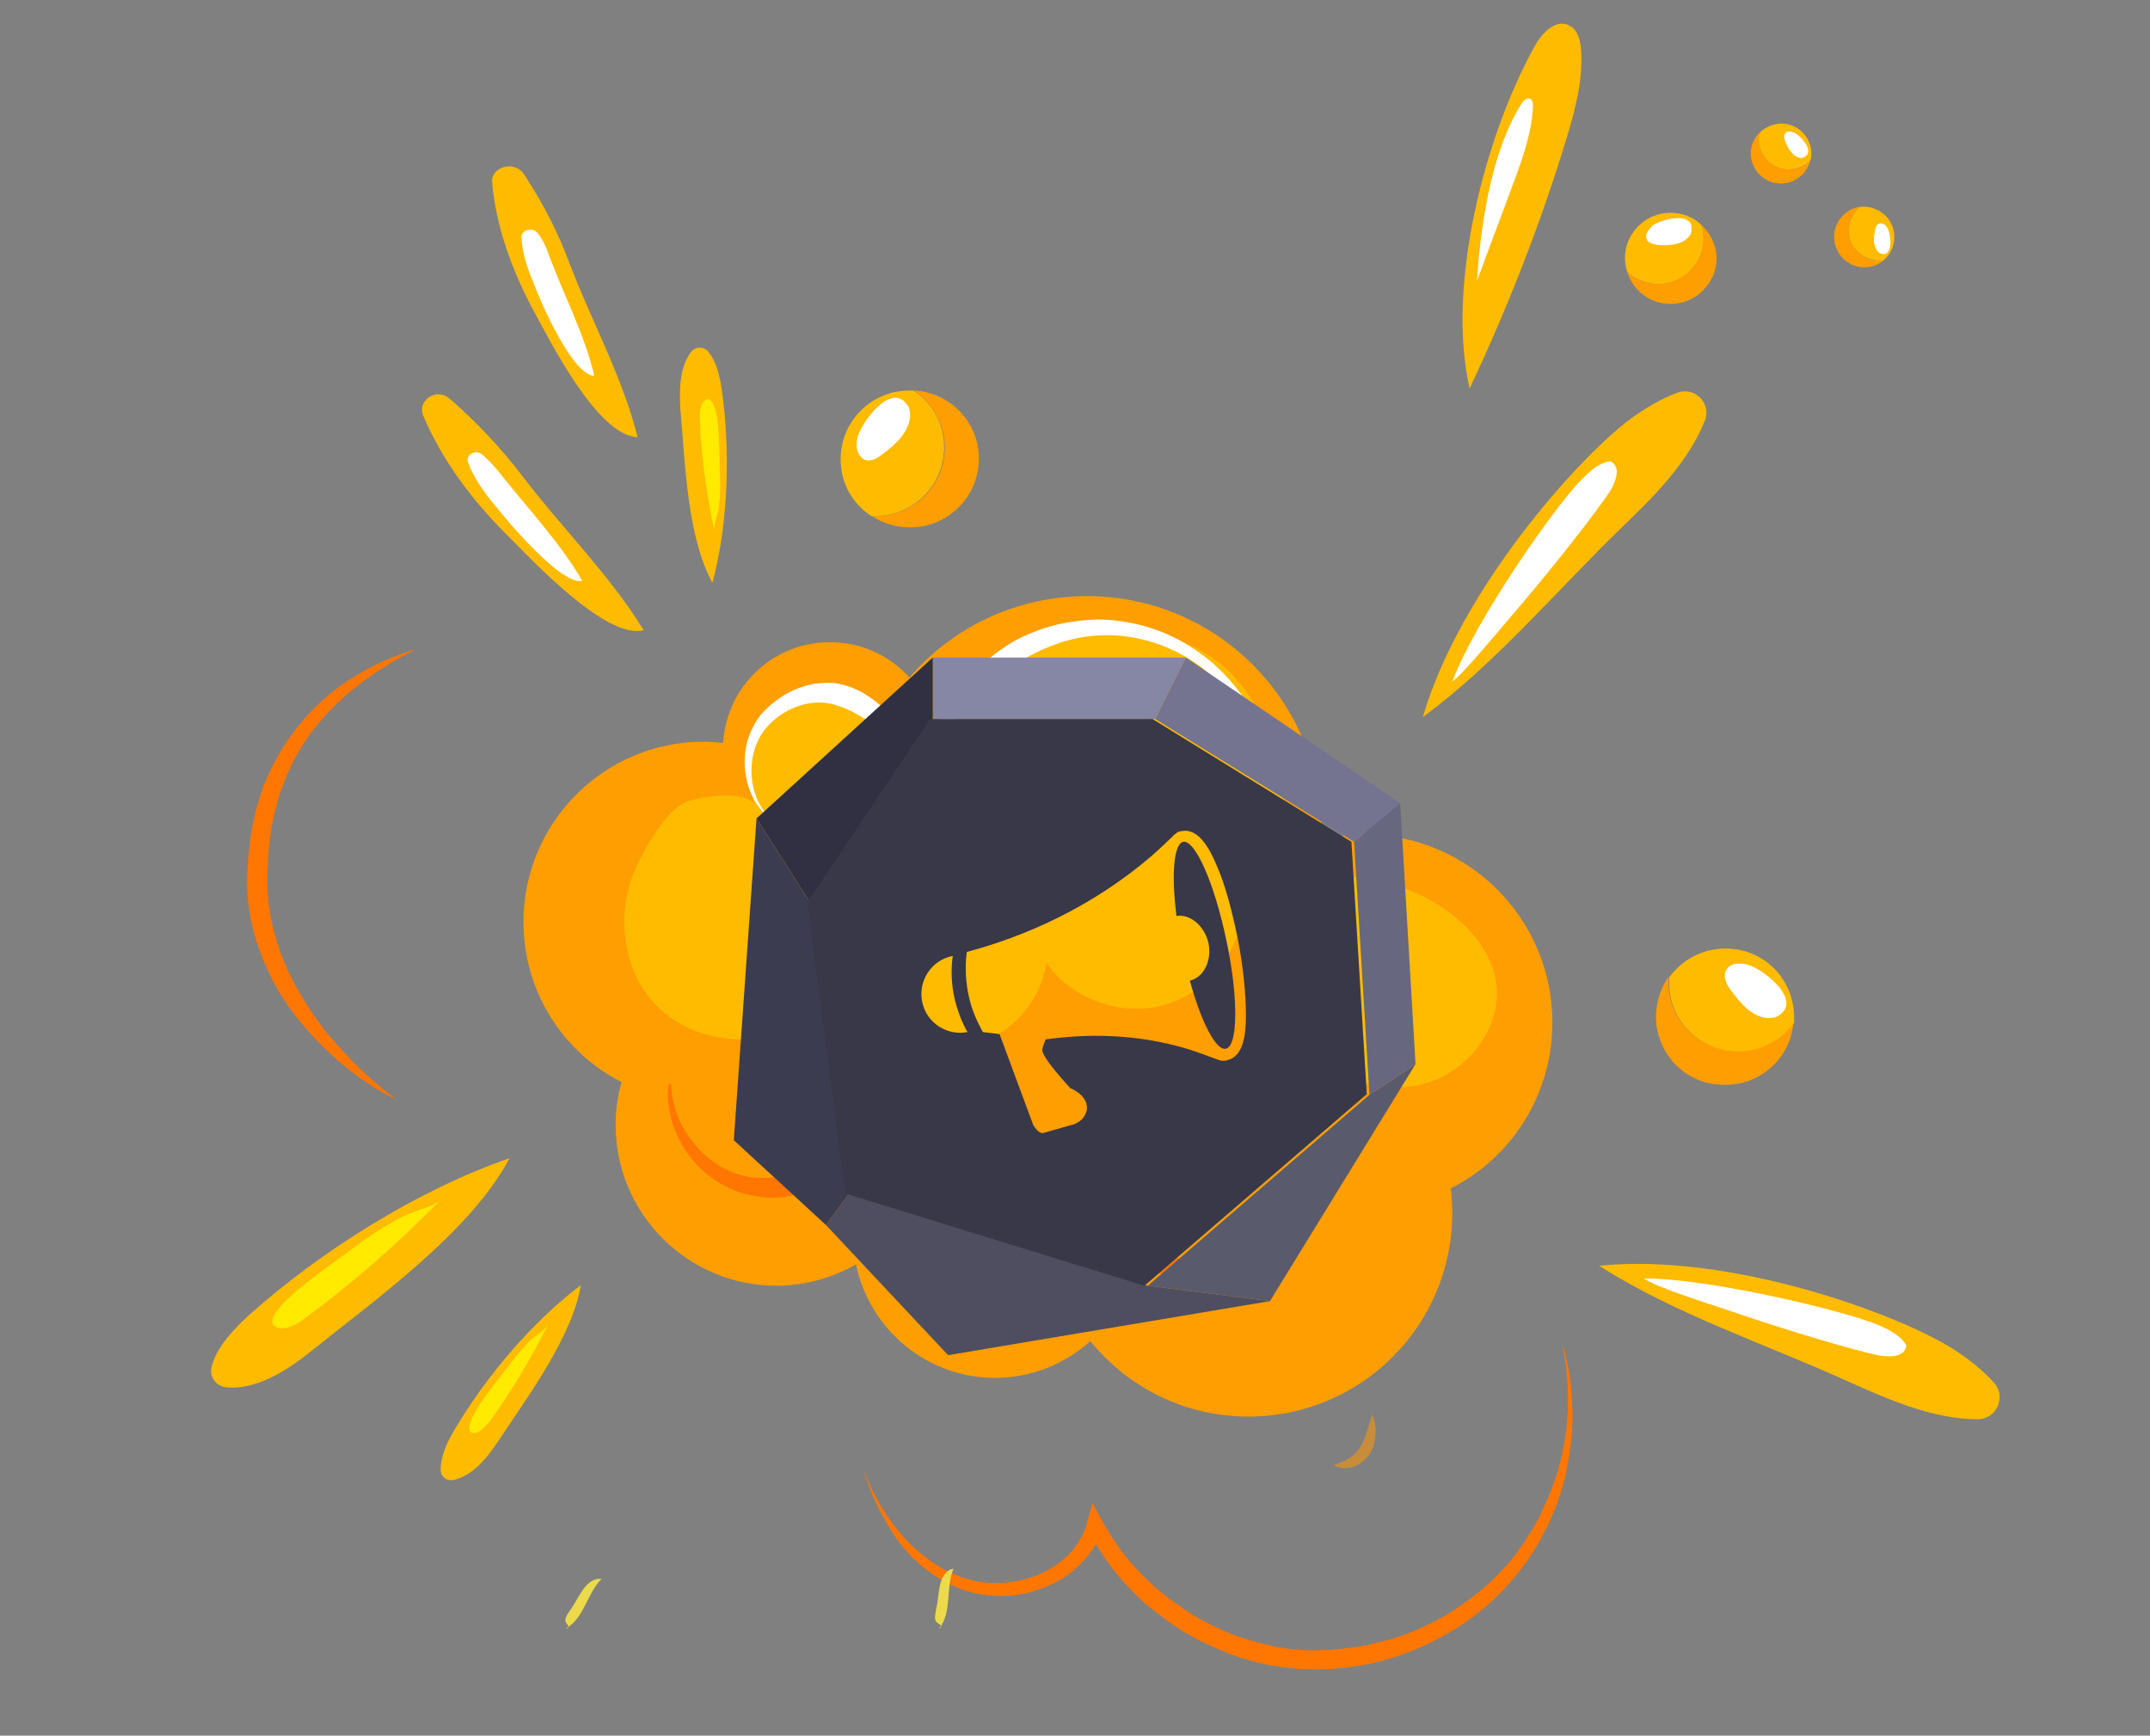 <?xml version="1.0" encoding="utf-8"?>
<!-- Generator: Adobe Illustrator 24.2.0, SVG Export Plug-In . SVG Version: 6.00 Build 0)  -->
<svg version="1.1" id="Layer_1" xmlns="http://www.w3.org/2000/svg" xmlns:xlink="http://www.w3.org/1999/xlink" x="0px" y="0px"
	 viewBox="0 0 322 260" style="enable-background:new 0 0 322 260;" xml:space="preserve">
<rect x="0" y="0" width="322" height="260" fill="#808080" stroke="none"/>
<style type="text/css">
	.st0{fill:#FF9E00;}
	.st1{fill:#FF7600;}
	.st2{fill:#FFBB00;}
	.st3{fill:#FFFFFF;}
	.st4{fill:#FFEA00;}
	.st5{fill:#ECDA4A;}
	.st6{fill:#C88D3A;}
	.st7{fill:#8686A5;}
	.st8{fill:#747491;}
	.st9{fill:#67677F;}
	.st10{fill:#5A5A6D;}
	.st11{fill:#4E4E60;}
	.st12{fill:#3C3C51;}
	.st13{fill:#303042;}
	.st14{fill:#383849;}
</style>
<g>
	<g>
		<g>
			<g>
				<path class="st0" d="M232.5,153.2c0-15.6-12.6-28.2-28.2-28.2c-2.2,0-4.3,0.3-6.4,0.7c0-0.4,0-0.9,0-1.3
					c0-19.4-15.7-35.1-35.1-35.1c-10.6,0-20.2,4.7-26.6,12.2c-2.9-3.3-7.2-5.3-11.9-5.3c-8.6,0-15.5,6.7-16,15.1
					c-1-0.1-1.9-0.2-2.9-0.2c-14.9,0-27,12.1-27,27c0,10.5,6,19.6,14.7,24c-0.6,2-0.9,4.2-0.9,6.4c0,13.3,10.8,24.1,24.1,24.1
					c4.3,0,8.4-1.2,11.9-3.2c2,9.7,10.6,17,20.8,17c5.5,0,10.5-2.1,14.3-5.5c5.6,6.9,14.1,11.3,23.7,11.3
					c16.8,0,30.5-13.6,30.5-30.5c0-1.3-0.1-2.5-0.2-3.7C226.3,173.5,232.5,164,232.5,153.2z"/>
				<g>
					<path class="st1" d="M100.5,162.3c0.1,3.3,1.3,6.4,3.3,8.8c1.9,2.5,4.6,4.3,7.5,5c1.5,0.4,3,0.4,4.4,0.3
						c1.5-0.2,2.9-0.5,4.3-0.9c2.9-0.9,5.5-2.4,7.9-4.7l0.2,0.2c-1.1,3.3-3.9,5.9-7.1,7.3c-1.6,0.7-3.4,1.1-5.2,1.1
						c-1.8,0-3.6-0.3-5.3-0.9c-3.4-1.2-6.2-3.6-8-6.4c-1.8-2.9-2.8-6.3-2.4-9.6L100.5,162.3z"/>
				</g>
				<g>
					<path class="st1" d="M139.8,171.6c0.6,4.6,4.1,8.5,8.2,9.5c2.1,0.5,4.3,0.3,6.2-0.5c1.9-0.8,3.7-2.1,4.8-3.8l1.3-1.9l1,2.2
						c1.8,3.9,5,7.1,8.8,9.1c3.8,2.1,8.2,3,12.4,2.4c2.1-0.3,4.2-1,6.1-2c1.9-1,3.7-2.3,5.3-3.8c3.1-3.1,5.5-7.1,6.3-11.7
						c0,4.6-1.9,9.3-5,12.9c-3.1,3.6-7.4,6.4-12.3,7.2c-4.9,0.9-9.9-0.1-14.2-2.4c-4.3-2.3-7.9-6-9.8-10.6l2.3,0.2
						c-1.5,2.1-3.8,3.7-6.2,4.4c-2.4,0.8-5.1,0.8-7.5,0c-2.4-0.8-4.4-2.5-5.8-4.5C140.4,176.3,139.7,173.9,139.8,171.6z"/>
				</g>
				<path class="st2" d="M98.8,151.1c8.3,7.8,23.8,5.3,29.2-4.8c1.8,6.5,8.5,11.2,15.2,10.7c6.7-0.5,12.6-6.1,13.5-12.8
					c3.7,5.3,10.8,8,17.1,6.5c6.3-1.5,11.4-7.2,12.2-13.6c0.9,6.9,3.3,13.7,8,18.8c4.7,5.1,11.9,8.1,18.7,6.6
					c6.7-1.5,12.3-8.3,11.4-15.1c-0.6-4.7-4-8.7-8-11.4c-6.7-4.5-15.4-5.9-23.2-3.6c-0.1-12.3-1.1-26.5-11.1-33.7
					c-3.5-2.5-7.7-3.9-11.9-4.4c-7.1-1-14.6,0.2-20.7,4s-10.5,10.4-11,17.6c-2.3-3.7-4.8-7.6-8.3-10.2c-3.6-2.6-8.6-3.7-12.4-1.4
					c-5.3,3.1-5.8,10.5-4.5,16.5c-0.6-2.8-9.2-1.4-10.8-0.4c-2.6,1.5-5.2,6-6.5,8.6C92.1,135.9,92.8,145.5,98.8,151.1z"/>
				<g>
					<path class="st3" d="M191,114.7c-2.5-5.5-5.8-10.6-10.5-14.3c-4.6-3.7-10.5-5.6-16.2-5.2c-1.4,0.1-2.9,0.3-4.2,0.7
						c-1.4,0.3-2.7,0.9-4,1.4c-2.6,1.2-5,2.7-7.2,4.6c-2.2,1.8-4.2,4-6,6.3c-1.8,2.4-3.4,4.9-4.4,7.7l-0.3-0.1c0.3-3.1,1.5-6,3-8.7
						c1.5-2.7,3.5-5.2,5.8-7.4c2.3-2.2,5-4,8-5.1c3-1.2,6.2-1.7,9.3-1.8c3.2,0,6.3,0.6,9.3,1.7c2.9,1.1,5.6,2.8,8,4.8
						c4.7,4.2,7.8,9.6,9.8,15.3L191,114.7z"/>
				</g>
				<g>
					<path class="st3" d="M114.7,122.1c-2.8-2.7-3.8-7.1-2.8-11c0.3-1,0.7-1.9,1.2-2.8c0.5-0.9,1.2-1.7,2-2.4
						c1.5-1.4,3.3-2.5,5.3-3.1c1-0.3,2.1-0.5,3.1-0.5c1.1-0.1,2.2,0.1,3.2,0.4c2.1,0.6,3.8,1.8,5.3,3.1c1.5,1.3,2.9,2.8,4,4.5
						c1.1,1.7,2,3.5,2.2,5.5l-0.3,0.1c-1-1.6-2.1-3-3.4-4.3c-1.3-1.3-2.7-2.4-4.2-3.4c-1.5-1-3-1.9-4.6-2.4
						c-1.5-0.6-3.2-0.7-4.8-0.4c-3.3,0.7-6.5,3-7.7,6.3c-1.2,3.3-0.8,7.4,1.6,10.3L114.7,122.1z"/>
				</g>
				<g>
					<path class="st2" d="M244.4,62.6c2.1-1.5,4.4-2.9,6.9-3.8c2.6-0.9,5.1,1.7,4,4.3c-2.5,6.2-7.6,11.3-12.5,16
						c-9.6,9.3-19,20.5-29.7,28.3C218.7,88.2,236.7,68.2,244.4,62.6z"/>
					<path class="st3" d="M236.7,72c1.3-1.3,2.7-2.7,4.5-2.9c1.6,0.8,1,3.1-0.7,5.4c-3.9,5.5-10.1,13.1-14.5,18.2
						c-1.3,1.5-6.9,8.3-8.5,9.4C221,92.8,232.8,76,236.7,72z"/>
				</g>
				<g>
					<path class="st2" d="M292.7,202.2c2.2,1.4,4.3,3.1,6,5c1.8,2.1,0.3,5.4-2.5,5.4c-6.6,0-13.3-2.9-19.5-5.7
						c-12.1-5.5-26-10.1-37.2-17.3C259.4,187.6,284.7,197,292.7,202.2z"/>
					<path class="st3" d="M281.1,198.4c1.7,0.7,3.5,1.6,4.4,3.1c-0.1,1.8-2.5,2-5.2,1.3c-6.5-1.6-15.9-4.6-22.3-6.8
						c-1.8-0.6-10.3-3.3-11.8-4.5C256,191.5,276,196.3,281.1,198.4z"/>
				</g>
				<g>
					<path class="st2" d="M75.8,80c-5.2-5.2-9.6-11.1-12.4-17.7c-1-2.3,2-4.3,3.9-2.6c0.2,0.2,0.4,0.3,0.6,0.5
						C71.6,63.5,75,67.1,78,71c5.8,7.7,13.4,15.2,18.4,23.4C90.8,95.9,79.5,83.7,75.8,80z"/>
					<path class="st3" d="M74.3,75.9c-1.7-2-3.3-4.2-4.2-6.6c-0.4-1.1,1-2,2-1.3c1,0.8,1.9,1.8,2.7,2.8C78.9,76,83.9,81.3,87.2,87
						C84.2,87.8,76,78.1,74.3,75.9z"/>
				</g>
				<g>
					<path class="st2" d="M80,46.7c-3.3-6.1-5.7-12.7-6.3-19.4C73.5,25,77,24,78.4,26c0.1,0.2,0.3,0.4,0.4,0.6
						c2.6,4,4.8,8.3,6.4,12.6c3.2,8.5,8.1,17.4,10.3,26.3C89.5,65.3,82.4,51.1,80,46.7z"/>
					<path class="st3" d="M80,42.6c-1-2.3-1.8-4.7-1.9-7.1c0-1.1,1.7-1.5,2.4-0.6c0.8,1,1.3,2.1,1.7,3.3c2.2,5.9,5.4,12,6.8,18.1
						C85.7,56.2,80.9,45.1,80,42.6z"/>
				</g>
				<g>
					<path class="st2" d="M37.4,196.9c-2.4,2.2-4.9,4.8-5.7,7.8c-0.4,1.5,0.6,2.9,2.1,3.1c4.4,0.5,9.1-2.4,12.8-5.4
						c9.6-7.7,24-18,29.7-28.9C62.5,178.3,48.2,187.3,37.4,196.9z"/>
					<path class="st4" d="M41,198.6c1.4,0.9,3.2,0,4.5-1c7.2-5.3,14-11.2,20.3-17.7c-0.8,0.8-4.4,1.7-5.6,2.4
						c-2.5,1.3-4.8,2.8-7.1,4.5C48.6,190.2,39.3,196.3,41,198.6z"/>
				</g>
				<g>
					<path class="st2" d="M68,214.3c-1.1,1.8-2,3.9-2,5.9c0,1,0.9,1.7,1.9,1.5c2.8-0.6,5-3.2,6.7-5.8c4.3-6.5,11.1-15.6,12.4-23.4
						C79.6,198.1,72.7,206.3,68,214.3z"/>
					<path class="st4" d="M70.6,214.6c1,0.3,1.9-0.7,2.6-1.5c3.4-4.6,6.3-9.6,8.9-14.7c-0.3,0.7-2.3,1.9-2.9,2.6
						c-1.2,1.3-2.4,2.7-3.4,4.1C73.5,208,69.1,213.5,70.6,214.6z"/>
				</g>
				<g>
					<path class="st2" d="M108.1,58.4c-0.3-2.1-0.8-4.3-2.1-5.8c-0.6-0.7-1.8-0.7-2.4,0c-1.8,2.2-1.9,5.7-1.7,8.7
						c0.7,7.8,1,19.1,4.8,26C109.1,78.3,109.4,67.6,108.1,58.4z"/>
					<path class="st4" d="M105.9,59.8c-1,0.4-1.1,1.7-1.1,2.8c0.2,5.7,1,11.4,2.2,17c-0.2-0.7,0.6-2.9,0.7-3.8
						c0.2-1.8,0.2-3.6,0.1-5.4C107.7,66.8,107.8,59.7,105.9,59.8z"/>
				</g>
				<g>
					<path class="st2" d="M229.8,7c1.1-2,3.1-4.2,5.2-3.2c1.3,0.6,1.7,2.3,1.8,3.7c0.3,4.5-0.9,9-2.2,13.3
						c-3.9,12.8-8.8,25.3-14.5,37.4C216.6,42.8,222.3,20.6,229.8,7z"/>
					<path class="st3" d="M227.9,15.5c0.3-0.5,0.8-0.9,1.3-0.7c0.3,0.2,0.4,0.7,0.4,1.1c-0.2,4.2-1.7,8.2-3.2,12.2
						c-1.7,4.7-3.5,9.3-5.2,14C221.6,35.9,222.9,23.3,227.9,15.5z"/>
				</g>
			</g>
			<g>
				<path class="st1" d="M129.3,220.1c1.4,3.7,3.4,7.2,6,10.1c2.6,2.9,5.8,5.2,9.5,6.3c3.6,1.1,7.6,0.7,10.9-0.7
					c3.4-1.5,6.2-4.2,7.1-7.7l0.8-3l1.5,2.8c1.1,1.9,2.3,3.8,3.7,5.5c1.4,1.7,3,3.3,4.6,4.7c1.7,1.4,3.5,2.7,5.4,3.9
					c1.9,1.1,3.9,2.1,6,2.9c2.1,0.8,4.2,1.3,6.4,1.8c2.2,0.4,4.4,0.6,6.6,0.5c2.2-0.1,4.4-0.3,6.6-0.7c2.2-0.5,4.3-1,6.4-1.8
					c2.1-0.8,4.1-1.8,6-2.9c1.9-1.2,3.7-2.5,5.4-3.9c1.7-1.5,3.2-3.1,4.6-4.8c1.3-1.8,2.6-3.7,3.6-5.6c1-2,1.9-4.1,2.6-6.2
					c0.7-2.1,1.2-4.4,1.5-6.6c0.3-2.2,0.4-4.5,0.3-6.8c-0.1-2.3-0.4-4.5-0.9-6.8c0.7,2.2,1.2,4.5,1.4,6.8c0.2,2.3,0.3,4.6,0.1,6.9
					c-0.2,2.3-0.6,4.6-1.1,6.9c-0.6,2.3-1.4,4.5-2.4,6.6c-1,2.1-2.2,4.2-3.6,6.1c-1.4,1.9-3,3.7-4.7,5.3c-1.7,1.6-3.6,3-5.6,4.3
					c-2,1.2-4.1,2.3-6.3,3.2c-8.8,3.6-19,3.9-27.9,0.4c-2.2-0.9-4.4-1.9-6.4-3.1c-2-1.2-3.9-2.7-5.8-4.2c-1.8-1.6-3.4-3.3-4.9-5.2
					c-1.4-1.9-2.7-3.9-3.9-6l2.3-0.2c-0.6,2.1-1.8,4-3.4,5.5c-1.5,1.5-3.4,2.7-5.3,3.4c-3.9,1.6-8.3,1.7-12.3,0.3
					c-3.9-1.4-7.2-4.1-9.6-7.3C132.2,227.6,130.4,223.9,129.3,220.1z"/>
			</g>
			<g>
				<path class="st1" d="M62.4,97.2c-6.4,3.2-12.2,7.5-16.2,13.1c-4,5.7-5.9,12.5-6.1,19.4c-0.5,6.9,1.5,13.6,5.1,19.6
					c1.8,3,3.9,5.8,6.3,8.3c2.4,2.6,5,5,7.9,7.1c-3.3-1.5-6.2-3.6-9-6c-2.7-2.4-5.2-5.1-7.3-8.1c-2.1-3-3.7-6.4-4.8-9.9
					c-1.1-3.6-1.5-7.4-1.2-11c0.2-3.7,0.8-7.4,2-10.9c1.2-3.5,3-6.8,5.3-9.7C49,103.1,55.6,99.2,62.4,97.2z"/>
			</g>
		</g>
		<g>
			<path class="st0" d="M136.9,58.5c2.7,1.8,4.6,5,4.6,8.5c0,5.7-4.6,10.3-10.3,10.3c-0.2,0-0.4,0-0.6,0c1.6,1.1,3.6,1.7,5.7,1.7
				c5.7,0,10.3-4.6,10.3-10.3C146.6,63.2,142.3,58.8,136.9,58.5z"/>
			<path class="st2" d="M141.4,67c0-3.6-1.8-6.7-4.6-8.5c-0.2,0-0.4,0-0.6,0c-5.7,0-10.3,4.6-10.3,10.3c0,3.6,1.8,6.7,4.6,8.5
				c0.2,0,0.4,0,0.6,0C136.8,77.3,141.4,72.7,141.4,67z"/>
			<path class="st3" d="M128.4,65.6c-0.1,0.6-0.2,1.3,0,1.9c0.2,0.6,0.6,1.2,1.2,1.4c0.9,0.3,1.9-0.3,2.6-0.9
				c1.9-1.4,3.9-3.2,4.1-5.6c0-0.5,0-0.9-0.2-1.4C133.7,56.7,128.9,63.4,128.4,65.6z"/>
		</g>
		<g>
			<path class="st0" d="M268.6,153.1c-1.9,2.7-5.1,4.4-8.7,4.3c-5.7-0.1-10.2-4.9-10-10.5c0-0.2,0-0.4,0-0.6
				c-1.1,1.6-1.8,3.6-1.9,5.7c-0.1,5.7,4.3,10.4,10,10.5C263.6,162.7,268.2,158.5,268.6,153.1z"/>
			<path class="st2" d="M260,157.5c3.6,0.1,6.7-1.6,8.7-4.3c0-0.2,0-0.4,0-0.6c0.1-5.7-4.3-10.4-10-10.5c-3.6-0.1-6.7,1.6-8.7,4.3
				c0,0.2,0,0.4,0,0.6C249.8,152.6,254.3,157.3,260,157.5z"/>
			<path class="st3" d="M261.7,144.5c-0.6-0.2-1.3-0.2-1.9-0.1c-0.6,0.1-1.2,0.6-1.4,1.2c-0.3,0.9,0.2,1.9,0.8,2.7
				c1.4,1.9,3.1,4,5.5,4.2c0.5,0,0.9,0,1.4-0.2C270.4,150,263.9,145,261.7,144.5z"/>
		</g>
		<g>
			<path class="st0" d="M254.8,33.7c0.7,2.1,0.3,4.5-1.2,6.3c-2.4,2.9-6.7,3.4-9.6,1c-0.1-0.1-0.2-0.2-0.3-0.3
				c0.4,1.3,1.1,2.4,2.2,3.3c2.9,2.4,7.3,1.9,9.6-1C257.9,40.2,257.5,36.1,254.8,33.7z"/>
			<path class="st2" d="M253.6,40c1.5-1.8,1.9-4.2,1.2-6.3c-0.1-0.1-0.2-0.2-0.3-0.3c-2.9-2.4-7.3-1.9-9.6,1
				c-1.5,1.8-1.9,4.2-1.2,6.3c0.1,0.1,0.2,0.2,0.3,0.3C247,43.4,251.3,42.9,253.6,40z"/>
			<path class="st3" d="M247.5,33.8c-0.3,0.3-0.6,0.6-0.8,1c-0.2,0.4-0.2,0.9,0,1.2c0.3,0.5,1.1,0.6,1.7,0.7c1.6,0.1,3.4,0,4.5-1.2
				c0.2-0.2,0.4-0.5,0.4-0.8C253.9,31.4,248.6,32.9,247.5,33.8z"/>
		</g>
		<g>
			<path class="st0" d="M282.1,39c-1.4,0.2-2.9-0.2-4-1.4c-1.7-1.8-1.6-4.7,0.2-6.4c0.1-0.1,0.1-0.1,0.2-0.2
				c-0.9,0.1-1.7,0.5-2.4,1.2c-1.8,1.7-1.9,4.5-0.2,6.4C277.6,40.4,280.3,40.5,282.1,39z"/>
			<path class="st2" d="M278.1,37.6c1.1,1.1,2.6,1.6,4,1.4c0.1-0.1,0.1-0.1,0.2-0.2c1.8-1.7,1.9-4.5,0.2-6.4c-1.1-1.1-2.6-1.6-4-1.4
				c-0.1,0.1-0.1,0.1-0.2,0.2C276.5,33,276.4,35.8,278.1,37.6z"/>
			<path class="st3" d="M282.7,34.2c-0.1-0.2-0.3-0.5-0.5-0.6c-0.2-0.1-0.5-0.2-0.8-0.1c-0.4,0.2-0.5,0.6-0.6,1.1
				c-0.2,1-0.3,2.2,0.4,3c0.1,0.2,0.3,0.3,0.5,0.4C283.6,38.6,283.2,35,282.7,34.2z"/>
		</g>
		<g>
			<path class="st0" d="M271.1,24.1c-1,1-2.5,1.5-4.1,1.2c-2.4-0.5-4-2.9-3.5-5.3c0-0.1,0-0.2,0.1-0.2c-0.6,0.6-1.1,1.4-1.3,2.3
				c-0.5,2.4,1.1,4.8,3.5,5.3C268.2,27.9,270.5,26.4,271.1,24.1z"/>
			<path class="st2" d="M267,25.3c1.5,0.3,3-0.2,4.1-1.2c0-0.1,0-0.2,0.1-0.2c0.5-2.4-1.1-4.8-3.5-5.3c-1.5-0.3-3,0.2-4.1,1.2
				c0,0.1,0,0.2-0.1,0.2C263,22.4,264.6,24.8,267,25.3z"/>
			<path class="st3" d="M268.8,19.9c-0.3-0.1-0.5-0.2-0.8-0.2c-0.3,0-0.6,0.1-0.7,0.4c-0.2,0.4,0,0.8,0.1,1.2c0.4,0.9,1,2,2,2.3
				c0.2,0.1,0.4,0.1,0.6,0C272.1,22.9,269.6,20.3,268.8,19.9z"/>
		</g>
	</g>
	<path class="st5" d="M142.8,235c-1.2,2.8-0.2,6.5-2.1,8.9c0.2,0.1,0.3-0.3,0.2-0.4c-0.1-0.2-0.3-0.2-0.5-0.4
		c-0.6-0.4-0.3-1.3-0.2-2c0.5-2.1,0.2-4.9,2.1-6L142.8,235z"/>
	<path class="st5" d="M90.1,236.5c-2.2,2.2-2.6,5.9-5.3,7.4c0.2,0.1,0.4-0.1,0.3-0.3c0-0.2-0.2-0.3-0.3-0.5
		c-0.4-0.6,0.2-1.3,0.6-1.9c1.3-1.8,2.1-4.4,4.2-4.7L90.1,236.5z"/>
	<path class="st6" d="M205.5,211.9c0.4,0.9,0.6,1.9,0.5,2.9c0,1-0.3,2-0.8,2.9c-0.6,0.9-1.5,1.7-2.5,2c-1,0.4-2.1,0.2-3-0.2
		c0.9-0.4,1.8-0.6,2.4-1.1c0.7-0.4,1.2-1,1.6-1.6C204.5,215.5,204.9,213.8,205.5,211.9"/>
	<polygon class="st7" points="139.7,107.7 139.7,98.5 177.6,98.5 173,107.7 	"/>
	<polygon class="st8" points="173,107.7 202.8,126.1 209.7,120.3 177.6,98.5 	"/>
	<polygon class="st9" points="205.1,164 212,159.4 209.7,120.3 202.8,126.1 	"/>
	<polygon class="st10" points="171.9,192.6 190.2,194.9 212,159.4 205.1,164 	"/>
	<polygon class="st11" points="127.1,178.9 123.7,183.5 142,203 190.2,194.9 171.9,192.6 	"/>
	<polygon class="st12" points="121.4,135.3 113.3,122.6 109.9,170.8 123.7,183.5 127.1,178.9 	"/>
	<polygon class="st13" points="113.3,122.6 139.7,98.5 139.7,107.7 121.4,135.3 	"/>
	<g>
		<path class="st14" d="M202.4,126.1l-29.8-18.4h-33.3l-18.4,27.5l5.7,43.6l44.8,13.8l33.3-28.7L202.4,126.1z M138.1,150
			c-0.6-3.1,1.4-6.2,4.6-6.8c-0.2,1.3-0.3,3.3,0.1,5.6c0.5,2.6,1.4,4.6,2.1,5.8C141.8,155.2,138.7,153.2,138.1,150z M186.6,152.1
			c0,2.6-0.3,6.2-2.8,6.7c-0.1,0.1-0.3,0.1-0.4,0.1c-0.1,0-0.1,0-0.3,0c0,0-0.1,0-0.1,0c-0.1,0-0.2,0-0.3-0.1c-0.1,0-0.1,0-0.1,0
			c-0.1,0-0.2-0.1-0.3-0.1c-1.3-0.5-2.7-1-4.2-1.5c-8.2-2.5-15.7-2.3-21.5-1.5c-0.2,0.5-0.4,1-0.5,1.5c-0.2,1.1,4.2,5.8,4.2,5.8
			s1.9,0.7,2.4,2.3c0.3,1-0.2,1.9-0.7,2.4c-0.3,0.3-0.7,0.5-1.1,0.7l-4.6,1.3c-0.5,0.2-1.1-0.5-1.3-0.8c-0.1-0.1-0.2-0.3-0.3-0.5
			l-5-13.5c-0.9-0.1-1.7-0.2-2.5-0.3c-0.7-1.3-1.7-3.2-2.2-5.8c-0.5-2.6-0.4-4.8-0.2-6.2c8.6-2.3,18.6-6.6,27.7-14.4
			c1.1-1,2.1-1.9,3.1-2.9c0.1-0.1,0.1-0.1,0.3-0.3c0.1-0.1,0.2-0.1,0.3-0.2c0,0,0.1-0.1,0.1-0.1c0.1-0.1,0.1-0.1,0.3-0.1
			c0.1-0.1,0.3-0.1,0.4-0.1c2.5-0.5,4.2,2.7,5.2,5.1c1.3,2.9,2.3,6.8,3.2,11.1C186.2,144.9,186.6,148.9,186.6,152.1z"/>
		<path class="st14" d="M177.2,126.1c-1.4,0.3-1.8,4.9-1,11.1c2.1-0.3,4.2,1.5,4.8,4.1c0.5,2.6-0.7,5.1-2.8,5.6
			c1.7,6.2,3.9,10.5,5.4,10.2c1.8-0.4,1.9-7.6,0.1-16.1C181.9,132.3,179,125.8,177.2,126.1z"/>
	</g>
</g>
</svg>

